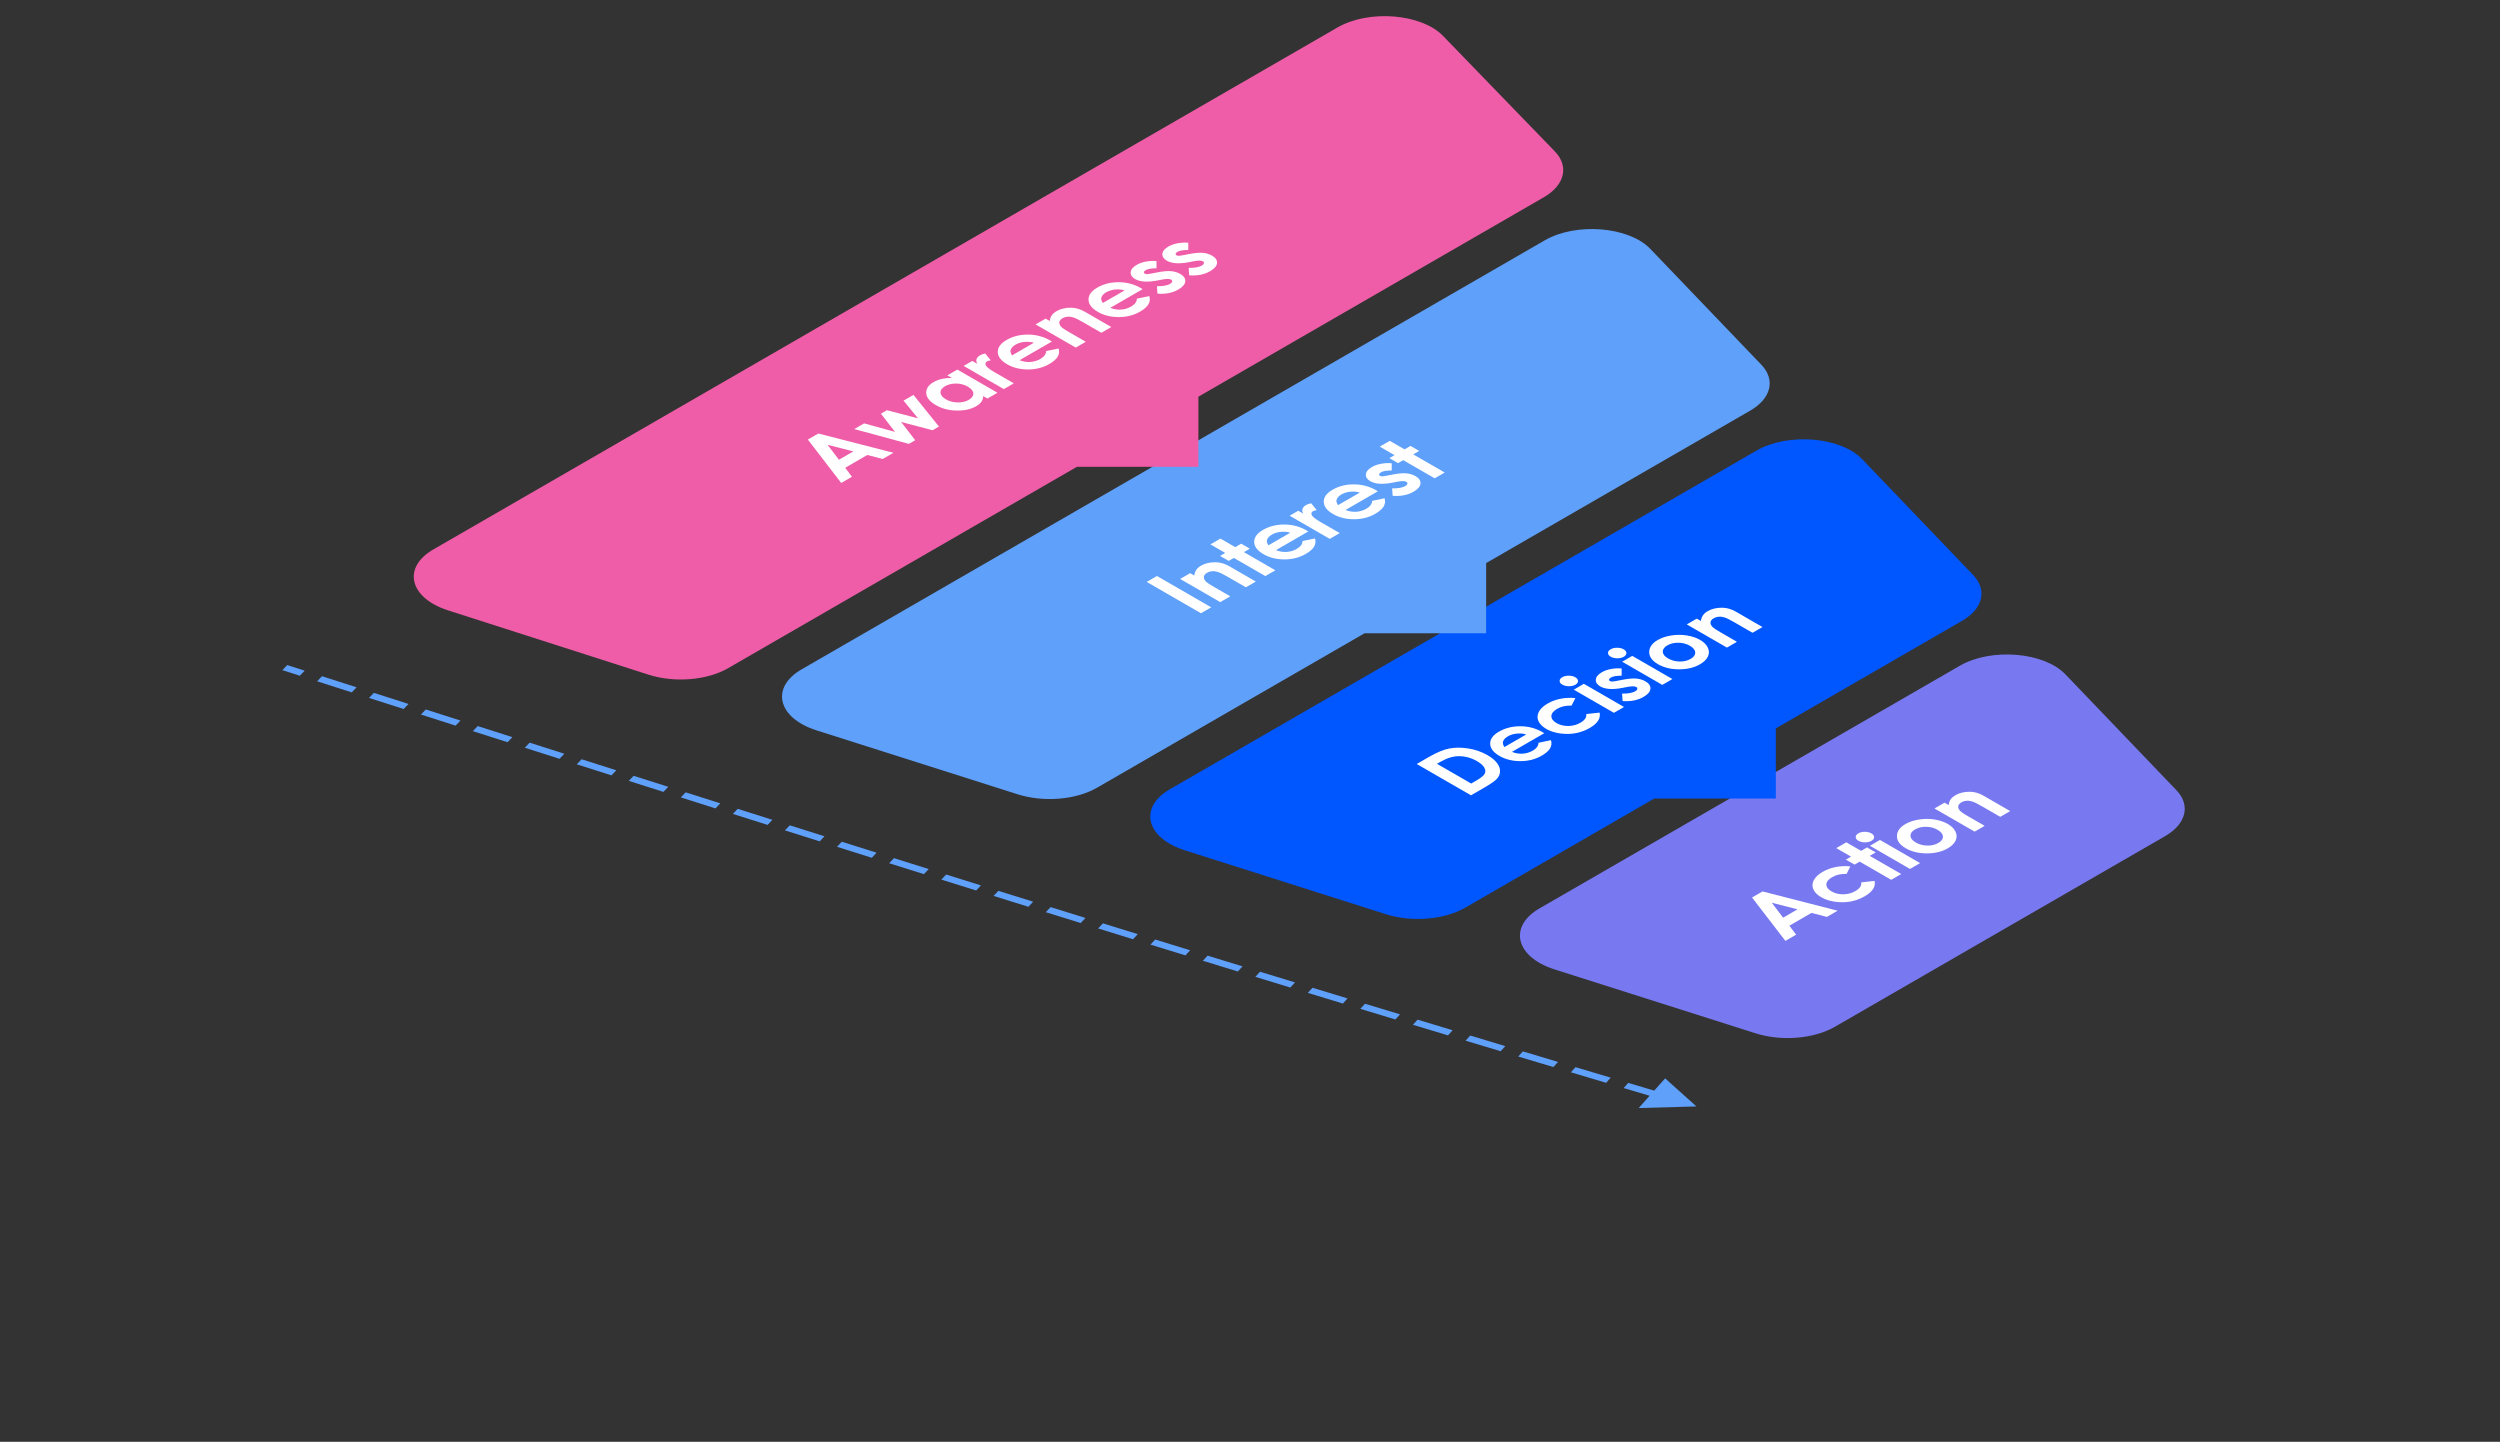 <svg width="541" height="312" viewBox="0 0 541 312" fill="none" xmlns="http://www.w3.org/2000/svg">
<rect x="0" y="0" width="541" height="312" fill="#333333" stroke="none"/>
<path d="M424.097 144.072L333.153 196.573C326.349 200.501 327.972 207.099 336.401 209.778L379.887 223.601C385.52 225.391 392.525 224.817 397.072 222.192L468.545 180.931C473.1 178.301 474.089 174.249 470.972 170.995L446.956 145.932C442.305 141.077 430.892 140.149 424.097 144.072Z" fill="#7879F1"/>
<path fill-rule="evenodd" clip-rule="evenodd" d="M253.154 170.801L380.113 97.507C386.909 93.584 398.321 94.513 402.973 99.368L426.988 124.431C430.106 127.685 429.116 131.737 424.562 134.366L384.289 157.616L384.289 172.797L357.992 172.797L317.073 196.42C312.526 199.045 305.521 199.619 299.887 197.828L256.401 184.006C247.973 181.327 246.35 174.729 253.154 170.801Z" fill="#0057FF"/>
<path fill-rule="evenodd" clip-rule="evenodd" d="M173.464 144.85L334.281 52.01C341.076 48.087 352.489 49.016 357.141 53.871L381.156 78.934C384.274 82.188 383.284 86.24 378.729 88.869L321.6 121.85L321.6 137.032L295.302 137.032L237.383 170.468C232.836 173.094 225.831 173.668 220.198 171.877L176.712 158.055C168.283 155.375 166.66 148.778 173.464 144.85Z" fill="#5FA0FB"/>
<path fill-rule="evenodd" clip-rule="evenodd" d="M93.775 118.899L289.444 5.939C296.221 2.027 307.597 2.938 312.273 7.768L336.446 32.74C339.599 35.998 338.621 40.068 334.05 42.707L259.333 85.841L259.333 101.022L233.036 101.022L157.553 144.599C152.991 147.232 145.957 147.801 140.318 145.992L96.974 132.088C88.583 129.396 86.987 122.817 93.775 118.899Z" fill="#EF5DA8"/>
<path d="M174.821 95.122L177.088 93.813L193.347 97.983L191.024 99.324L187.688 98.458L182.899 101.223L184.36 103.172L182.037 104.513L174.821 95.122ZM179.084 96.255L181.55 99.486L184.671 97.684L179.084 96.255Z" fill="white"/>
<path d="M184.871 92.85L187.002 91.62L193.69 93.463L190.633 89.523L191.935 88.772L198.663 90.528L195.526 86.699L197.673 85.459L203.189 92.302L201.808 93.099L195.007 91.311L198.048 95.269L196.684 96.057L184.871 92.85Z" fill="white"/>
<path d="M205.001 81.229L207.172 79.976L215.856 84.989L213.685 86.242L212.767 85.712C212.746 86.192 212.61 86.608 212.36 86.961C212.11 87.308 211.735 87.626 211.235 87.915C210.112 88.563 208.707 88.873 207.02 88.846C205.328 88.815 203.836 88.426 202.543 87.68C201.202 86.906 200.499 86.043 200.435 85.09C200.371 84.138 200.906 83.335 202.04 82.68C202.561 82.379 203.149 82.153 203.804 82.003C204.458 81.853 205.176 81.779 205.959 81.782L205.001 81.229ZM204.498 83.584C203.822 83.974 203.5 84.436 203.532 84.97C203.559 85.502 203.945 85.983 204.69 86.413C205.44 86.846 206.283 87.072 207.22 87.09C208.162 87.105 208.965 86.921 209.63 86.537C210.317 86.141 210.649 85.675 210.628 85.141C210.601 84.603 210.202 84.112 209.431 83.666C208.675 83.23 207.837 83.007 206.916 82.998C205.996 82.989 205.19 83.184 204.498 83.584Z" fill="white"/>
<path d="M208.537 79.187L210.405 78.109L211.498 78.74C211.269 78.375 211.211 78.031 211.323 77.708C211.434 77.386 211.69 77.109 212.089 76.879C212.371 76.716 212.741 76.589 213.198 76.496L214.396 77.971C214.013 78.045 213.739 78.129 213.574 78.224C213.238 78.418 213.161 78.702 213.342 79.077C213.528 79.448 214.228 79.985 215.441 80.685L215.872 80.925L219.384 82.952L217.221 84.201L208.537 79.187Z" fill="white"/>
<path d="M227.63 73.907L220.63 77.948C221.348 78.246 222.109 78.375 222.912 78.335C223.716 78.289 224.458 78.069 225.139 77.676C225.953 77.206 226.369 76.638 226.384 75.971L229.082 75.409C229.274 76.048 229.207 76.642 228.883 77.192C228.553 77.739 227.949 78.266 227.071 78.772C225.709 79.559 224.171 79.952 222.457 79.952C220.739 79.949 219.233 79.574 217.94 78.828C216.615 78.063 215.942 77.183 215.92 76.188C215.899 75.186 216.532 74.314 217.82 73.57C219.188 72.781 220.739 72.392 222.473 72.404C224.203 72.414 225.786 72.833 227.223 73.662L227.63 73.907ZM223.727 74.178C223.099 73.982 222.42 73.919 221.691 73.99C220.968 74.057 220.326 74.252 219.768 74.575C219.161 74.925 218.799 75.331 218.682 75.791C218.608 76.08 218.717 76.45 219.009 76.902L223.727 74.178Z" fill="white"/>
<path d="M224.102 70.202L226.273 68.948L227.159 69.46C227.239 68.935 227.398 68.511 227.638 68.188C227.877 67.859 228.207 67.574 228.628 67.331C229.49 66.834 230.522 66.585 231.725 66.585C232.741 66.588 233.749 66.878 234.75 67.456L240.488 70.769L238.333 72.013L234.526 69.815C233.489 69.216 232.752 68.846 232.315 68.704C231.884 68.56 231.464 68.505 231.054 68.538C230.644 68.566 230.269 68.678 229.929 68.875C229.487 69.13 229.256 69.435 229.234 69.792C229.213 70.142 229.402 70.503 229.801 70.874C230.009 71.068 230.565 71.426 231.469 71.948L234.957 73.962L232.786 75.215L224.102 70.202Z" fill="white"/>
<path d="M247.265 62.571L240.265 66.612C240.984 66.91 241.745 67.039 242.548 66.999C243.352 66.953 244.094 66.733 244.775 66.34C245.589 65.87 246.004 65.302 246.02 64.635L248.718 64.073C248.909 64.712 248.843 65.306 248.518 65.856C248.188 66.403 247.585 66.93 246.707 67.437C245.344 68.223 243.807 68.617 242.093 68.617C240.374 68.613 238.869 68.239 237.575 67.492C236.251 66.727 235.577 65.847 235.556 64.852C235.535 63.85 236.168 62.978 237.456 62.235C238.823 61.445 240.374 61.057 242.109 61.069C243.838 61.078 245.421 61.497 246.858 62.327L247.265 62.571ZM243.362 62.843C242.734 62.646 242.056 62.583 241.327 62.654C240.603 62.721 239.962 62.917 239.403 63.239C238.797 63.589 238.435 63.995 238.318 64.456C238.243 64.744 238.352 65.115 238.645 65.566L243.362 62.843Z" fill="white"/>
<path d="M250.267 56.498L250.267 58.055C249.176 58.058 248.407 58.189 247.96 58.447C247.715 58.588 247.577 58.729 247.545 58.871C247.508 59.009 247.566 59.123 247.721 59.212C247.838 59.279 247.989 59.318 248.175 59.327C248.362 59.33 248.713 59.281 249.229 59.179L250.426 58.949C251.682 58.703 252.682 58.614 253.427 58.682C254.172 58.749 254.835 58.951 255.415 59.285C256.186 59.731 256.546 60.267 256.492 60.894C256.445 61.517 255.944 62.104 254.992 62.654C253.725 63.385 252.22 63.683 250.474 63.548L250.354 61.93C250.908 61.955 251.448 61.923 251.975 61.834C252.502 61.738 252.898 61.614 253.164 61.46C253.451 61.294 253.614 61.121 253.651 60.94C253.688 60.758 253.616 60.616 253.435 60.511C253.1 60.318 252.456 60.312 251.504 60.493L250.402 60.705C248.29 61.107 246.702 61.001 245.637 60.387C244.951 59.99 244.629 59.501 244.672 58.917C244.714 58.327 245.148 57.794 245.973 57.318C246.537 56.992 247.191 56.759 247.936 56.617C248.681 56.47 249.458 56.43 250.267 56.498Z" fill="white"/>
<path d="M257.139 52.53L257.139 54.088C256.048 54.091 255.28 54.221 254.833 54.479C254.588 54.621 254.449 54.762 254.418 54.903C254.38 55.041 254.439 55.155 254.593 55.244C254.71 55.312 254.862 55.35 255.048 55.359C255.234 55.362 255.585 55.313 256.102 55.212L257.299 54.981C258.555 54.736 259.555 54.647 260.3 54.714C261.045 54.782 261.707 54.983 262.287 55.318C263.059 55.763 263.418 56.299 263.365 56.926C263.317 57.55 262.817 58.136 261.864 58.686C260.598 59.417 259.092 59.715 257.347 59.58L257.227 57.963C257.78 57.987 258.321 57.955 258.847 57.866C259.374 57.771 259.771 57.646 260.037 57.493C260.324 57.327 260.486 57.153 260.524 56.972C260.561 56.791 260.489 56.648 260.308 56.544C259.973 56.35 259.329 56.344 258.376 56.525L257.275 56.737C255.162 57.139 253.574 57.034 252.51 56.419C251.823 56.023 251.502 55.533 251.544 54.949C251.587 54.359 252.02 53.827 252.845 53.35C253.409 53.025 254.064 52.791 254.809 52.65C255.554 52.502 256.33 52.463 257.139 52.53Z" fill="white"/>
<path d="M248.146 125.928L250.365 124.647L262.106 131.425L259.887 132.706L248.146 125.928Z" fill="white"/>
<path d="M255.377 125.282L257.548 124.029L258.434 124.54C258.514 124.015 258.674 123.591 258.913 123.269C259.153 122.94 259.483 122.654 259.903 122.412C260.765 121.914 261.797 121.665 263 121.665C264.016 121.668 265.025 121.958 266.025 122.536L271.764 125.849L269.609 127.093L265.801 124.895C264.764 124.296 264.027 123.926 263.591 123.785C263.16 123.64 262.739 123.585 262.329 123.619C261.92 123.646 261.545 123.759 261.204 123.955C260.762 124.21 260.531 124.516 260.51 124.872C260.488 125.222 260.677 125.583 261.076 125.955C261.284 126.148 261.84 126.506 262.744 127.029L266.232 129.042L264.061 130.296L255.377 125.282Z" fill="white"/>
<path d="M261.931 117.804L264.102 116.55L267.302 118.398L268.595 117.651L270.471 118.734L269.178 119.481L275.986 123.411L273.815 124.665L267.007 120.734L265.89 121.379L264.014 120.296L265.131 119.651L261.931 117.804Z" fill="white"/>
<path d="M283.114 115.011L276.114 119.052C276.833 119.35 277.594 119.479 278.397 119.439C279.201 119.393 279.943 119.173 280.624 118.78C281.438 118.31 281.853 117.742 281.869 117.075L284.567 116.513C284.759 117.152 284.692 117.747 284.368 118.296C284.038 118.843 283.434 119.37 282.556 119.877C281.193 120.663 279.656 121.056 277.942 121.056C276.224 121.053 274.718 120.679 273.425 119.932C272.1 119.167 271.427 118.287 271.405 117.292C271.384 116.29 272.017 115.418 273.305 114.675C274.672 113.885 276.224 113.497 277.958 113.509C279.688 113.518 281.271 113.937 282.707 114.767L283.114 115.011ZM279.211 115.283C278.583 115.086 277.905 115.023 277.176 115.094C276.452 115.162 275.811 115.357 275.252 115.679C274.646 116.029 274.284 116.435 274.167 116.896C274.092 117.184 274.202 117.555 274.494 118.006L279.211 115.283Z" fill="white"/>
<path d="M279.076 111.601L280.944 110.523L282.037 111.154C281.808 110.788 281.75 110.444 281.862 110.122C281.973 109.799 282.229 109.523 282.628 109.292C282.91 109.13 283.28 109.002 283.737 108.91L284.935 110.385C284.551 110.458 284.277 110.543 284.112 110.638C283.777 110.832 283.7 111.116 283.881 111.49C284.067 111.862 284.767 112.398 285.98 113.099L286.411 113.338L289.923 115.366L287.76 116.614L279.076 111.601Z" fill="white"/>
<path d="M298.169 106.32L291.169 110.361C291.887 110.659 292.648 110.788 293.451 110.748C294.255 110.702 294.997 110.483 295.678 110.089C296.492 109.619 296.907 109.051 296.923 108.385L299.621 107.822C299.813 108.461 299.746 109.056 299.422 109.606C299.092 110.152 298.488 110.679 297.61 111.186C296.248 111.973 294.71 112.366 292.996 112.366C291.278 112.363 289.772 111.988 288.479 111.241C287.154 110.477 286.481 109.596 286.459 108.601C286.438 107.6 287.071 106.727 288.359 105.984C289.727 105.194 291.278 104.806 293.012 104.818C294.742 104.827 296.325 105.247 297.761 106.076L298.169 106.32ZM294.265 106.592C293.638 106.396 292.959 106.333 292.23 106.403C291.506 106.471 290.865 106.666 290.307 106.988C289.7 107.339 289.338 107.744 289.221 108.205C289.147 108.494 289.256 108.864 289.548 109.315L294.265 106.592Z" fill="white"/>
<path d="M301.17 100.247L301.17 101.804C300.079 101.807 299.31 101.938 298.863 102.196C298.618 102.337 298.48 102.479 298.448 102.62C298.411 102.758 298.469 102.872 298.624 102.961C298.741 103.029 298.893 103.067 299.079 103.076C299.265 103.079 299.616 103.03 300.132 102.929L301.33 102.698C302.585 102.453 303.586 102.363 304.331 102.431C305.076 102.499 305.738 102.7 306.318 103.035C307.09 103.48 307.449 104.016 307.396 104.643C307.348 105.266 306.848 105.853 305.895 106.403C304.629 107.134 303.123 107.432 301.377 107.297L301.258 105.68C301.811 105.704 302.351 105.672 302.878 105.583C303.405 105.488 303.801 105.363 304.067 105.21C304.355 105.044 304.517 104.87 304.554 104.689C304.591 104.508 304.52 104.365 304.339 104.26C304.003 104.067 303.36 104.061 302.407 104.242L301.306 104.454C299.193 104.856 297.605 104.75 296.541 104.136C295.854 103.74 295.532 103.25 295.575 102.666C295.617 102.076 296.051 101.543 296.876 101.067C297.44 100.742 298.094 100.508 298.839 100.367C299.584 100.219 300.361 100.179 301.17 100.247Z" fill="white"/>
<path d="M298.576 96.648L300.747 95.395L303.948 97.243L305.241 96.496L307.117 97.579L305.824 98.325L312.632 102.256L310.461 103.509L303.653 99.579L302.535 100.224L300.659 99.141L301.777 98.496L298.576 96.648Z" fill="white"/>
<path d="M306.58 165.329L309.23 163.799C310.938 162.813 312.42 162.203 313.675 161.97C314.926 161.733 316.296 161.735 317.786 161.975C319.276 162.214 320.657 162.701 321.928 163.435C322.833 163.957 323.514 164.526 323.972 165.14C324.429 165.748 324.642 166.35 324.61 166.946C324.584 167.539 324.358 168.069 323.932 168.536C323.506 169.003 322.532 169.676 321.011 170.554L318.321 172.107L306.58 165.329ZM310.962 165.288L318.361 169.559L319.398 168.96C320.42 168.37 321.043 167.876 321.266 167.476C321.495 167.074 321.479 166.628 321.218 166.14C320.957 165.652 320.423 165.174 319.614 164.707C318.369 163.988 317.054 163.632 315.671 163.638C314.426 163.644 313.109 164.048 311.72 164.85L310.962 165.288Z" fill="white"/>
<path d="M334.181 158.666L327.181 162.707C327.899 163.005 328.66 163.134 329.464 163.094C330.267 163.048 331.009 162.828 331.69 162.435C332.505 161.965 332.92 161.397 332.936 160.73L335.633 160.168C335.825 160.807 335.758 161.401 335.434 161.951C335.104 162.498 334.5 163.025 333.622 163.532C332.26 164.318 330.722 164.711 329.009 164.711C327.29 164.708 325.784 164.334 324.491 163.587C323.166 162.822 322.493 161.942 322.472 160.947C322.45 159.945 323.083 159.073 324.371 158.33C325.739 157.54 327.29 157.152 329.025 157.164C330.754 157.173 332.337 157.592 333.774 158.422L334.181 158.666ZM330.278 158.938C329.65 158.741 328.971 158.678 328.242 158.749C327.519 158.816 326.877 159.012 326.319 159.334C325.712 159.684 325.35 160.09 325.233 160.551C325.159 160.839 325.268 161.209 325.56 161.661L330.278 158.938Z" fill="white"/>
<path d="M340.91 151.067L340.095 152.689C339.398 152.68 338.813 152.732 338.339 152.846C337.871 152.957 337.414 153.141 336.967 153.399C336.153 153.869 335.737 154.391 335.721 154.966C335.706 155.534 336.078 156.038 336.839 156.477C337.579 156.904 338.425 157.113 339.377 157.104C340.33 157.094 341.2 156.863 341.987 156.408C342.961 155.846 343.387 155.216 343.264 154.519L346.154 154.205C346.43 155.44 345.72 156.548 344.022 157.528C342.495 158.409 340.846 158.839 339.074 158.818C337.307 158.793 335.817 158.431 334.604 157.73C333.763 157.245 333.199 156.677 332.912 156.025C332.625 155.374 332.654 154.715 333 154.049C333.351 153.379 333.992 152.775 334.923 152.238C335.785 151.74 336.733 151.393 337.765 151.196C338.792 150.997 339.84 150.954 340.91 151.067Z" fill="white"/>
<path d="M338.076 146.547C338.46 146.326 338.925 146.217 339.473 146.22C340.027 146.22 340.5 146.333 340.894 146.561C341.282 146.785 341.479 147.055 341.485 147.372C341.485 147.685 341.296 147.951 340.918 148.169C340.529 148.393 340.059 148.505 339.505 148.505C338.952 148.499 338.475 148.381 338.076 148.15C337.693 147.929 337.502 147.662 337.502 147.349C337.502 147.035 337.693 146.768 338.076 146.547ZM340.559 149.243L342.746 147.98L351.43 152.993L349.243 154.256L340.559 149.243Z" fill="white"/>
<path d="M350.927 144.658L350.927 146.215C349.836 146.218 349.068 146.349 348.621 146.607C348.376 146.748 348.237 146.889 348.206 147.031C348.168 147.169 348.227 147.283 348.381 147.372C348.498 147.439 348.65 147.478 348.836 147.487C349.022 147.49 349.373 147.441 349.89 147.339L351.087 147.109C352.343 146.863 353.343 146.774 354.088 146.842C354.833 146.909 355.495 147.11 356.075 147.445C356.847 147.891 357.206 148.427 357.153 149.053C357.105 149.677 356.605 150.264 355.652 150.814C354.386 151.545 352.88 151.843 351.135 151.708L351.015 150.09C351.568 150.115 352.109 150.083 352.635 149.993C353.162 149.898 353.559 149.774 353.825 149.62C354.112 149.454 354.274 149.281 354.312 149.1C354.349 148.918 354.277 148.775 354.096 148.671C353.761 148.477 353.117 148.471 352.164 148.653L351.063 148.865C348.95 149.267 347.362 149.161 346.298 148.547C345.611 148.15 345.29 147.66 345.332 147.077C345.375 146.487 345.808 145.954 346.633 145.478C347.197 145.152 347.852 144.919 348.597 144.777C349.342 144.63 350.118 144.59 350.927 144.658Z" fill="white"/>
<path d="M348.549 140.501C348.932 140.28 349.398 140.171 349.946 140.174C350.499 140.174 350.973 140.288 351.367 140.515C351.755 140.739 351.952 141.01 351.957 141.326C351.957 141.639 351.768 141.905 351.391 142.123C351.002 142.347 350.531 142.459 349.978 142.459C349.424 142.453 348.948 142.335 348.549 142.105C348.166 141.883 347.974 141.616 347.974 141.303C347.974 140.99 348.166 140.722 348.549 140.501ZM351.031 143.197L353.218 141.934L361.902 146.947L359.715 148.21L351.031 143.197Z" fill="white"/>
<path d="M358.726 138.497C359.545 138.023 360.519 137.698 361.647 137.52C362.781 137.338 363.901 137.334 365.008 137.506C366.114 137.678 367.075 137.999 367.889 138.469C368.708 138.942 369.27 139.503 369.573 140.151C369.882 140.796 369.887 141.438 369.589 142.077C369.286 142.713 368.711 143.275 367.865 143.763C366.62 144.482 365.114 144.842 363.347 144.842C361.581 144.835 360.064 144.467 358.798 143.736C357.441 142.952 356.808 142.012 356.898 140.916C356.983 139.957 357.593 139.151 358.726 138.497ZM360.809 139.662C360.133 140.052 359.806 140.515 359.828 141.049C359.849 141.578 360.227 142.054 360.961 142.478C361.717 142.914 362.549 143.14 363.459 143.155C364.374 143.167 365.173 142.977 365.854 142.584C366.535 142.19 366.865 141.727 366.843 141.192C366.822 140.658 366.439 140.175 365.694 139.745C364.949 139.315 364.122 139.096 363.212 139.086C362.302 139.071 361.501 139.263 360.809 139.662Z" fill="white"/>
<path d="M365.016 135.123L367.187 133.87L368.073 134.382C368.153 133.856 368.312 133.432 368.552 133.11C368.791 132.781 369.121 132.495 369.542 132.253C370.404 131.755 371.436 131.506 372.638 131.506C373.655 131.509 374.663 131.8 375.664 132.377L381.402 135.69L379.247 136.934L375.44 134.736C374.402 134.137 373.665 133.767 373.229 133.626C372.798 133.481 372.378 133.426 371.968 133.46C371.558 133.488 371.183 133.6 370.843 133.796C370.401 134.051 370.169 134.357 370.148 134.713C370.127 135.064 370.316 135.424 370.715 135.796C370.922 135.99 371.478 136.348 372.383 136.87L375.871 138.883L373.7 140.137L365.016 135.123Z" fill="white"/>
<path d="M379.141 194.215L381.408 192.907L397.667 197.077L395.344 198.418L392.008 197.552L387.219 200.316L388.68 202.265L386.357 203.606L379.141 194.215ZM383.404 195.349L385.87 198.579L388.991 196.777L383.404 195.349Z" fill="white"/>
<path d="M400.413 187.492L399.599 189.114C398.902 189.105 398.317 189.157 397.843 189.271C397.375 189.382 396.917 189.566 396.47 189.824C395.656 190.294 395.241 190.816 395.225 191.391C395.209 191.959 395.581 192.463 396.342 192.902C397.082 193.329 397.928 193.538 398.881 193.529C399.833 193.519 400.703 193.288 401.491 192.833C402.464 192.271 402.89 191.641 402.768 190.944L405.657 190.63C405.934 191.865 405.223 192.973 403.526 193.953C401.999 194.834 400.349 195.264 398.577 195.243C396.811 195.218 395.321 194.856 394.107 194.155C393.267 193.67 392.703 193.102 392.415 192.45C392.128 191.799 392.157 191.14 392.503 190.474C392.854 189.804 393.496 189.2 394.427 188.663C395.289 188.165 396.236 187.818 397.268 187.621C398.295 187.422 399.343 187.379 400.413 187.492Z" fill="white"/>
<path d="M397.364 183.53L399.535 182.276L402.736 184.124L404.029 183.377L405.905 184.46L404.612 185.207L411.42 189.137L409.249 190.391L402.441 186.46L401.323 187.105L399.448 186.022L400.565 185.377L397.364 183.53Z" fill="white"/>
<path d="M402.154 180.331C402.537 180.11 403.002 180.001 403.55 180.004C404.104 180.004 404.577 180.118 404.971 180.345C405.36 180.57 405.557 180.84 405.562 181.156C405.562 181.47 405.373 181.735 404.995 181.953C404.607 182.178 404.136 182.29 403.582 182.29C403.029 182.284 402.553 182.165 402.154 181.935C401.771 181.714 401.579 181.447 401.579 181.133C401.579 180.82 401.771 180.553 402.154 180.331ZM404.636 183.027L406.823 181.765L415.507 186.778L413.32 188.04L404.636 183.027Z" fill="white"/>
<path d="M412.331 178.327C413.15 177.854 414.124 177.528 415.252 177.35C416.385 177.169 417.505 177.164 418.612 177.336C419.719 177.508 420.68 177.829 421.494 178.299C422.313 178.772 422.874 179.333 423.178 179.981C423.486 180.626 423.492 181.268 423.194 181.907C422.89 182.543 422.316 183.105 421.47 183.594C420.225 184.312 418.719 184.672 416.952 184.672C415.185 184.666 413.669 184.297 412.403 183.566C411.046 182.783 410.412 181.843 410.503 180.746C410.588 179.788 411.197 178.981 412.331 178.327ZM414.414 179.493C413.738 179.883 413.411 180.345 413.432 180.88C413.453 181.408 413.831 181.884 414.566 182.308C415.321 182.744 416.154 182.97 417.064 182.985C417.979 182.998 418.777 182.807 419.458 182.414C420.139 182.021 420.469 181.557 420.448 181.022C420.427 180.488 420.044 180.006 419.299 179.576C418.554 179.146 417.726 178.926 416.816 178.917C415.906 178.901 415.106 179.093 414.414 179.493Z" fill="white"/>
<path d="M418.621 174.954L420.792 173.7L421.678 174.212C421.757 173.687 421.917 173.263 422.156 172.94C422.396 172.611 422.726 172.326 423.146 172.083C424.008 171.585 425.041 171.337 426.243 171.337C427.259 171.34 428.268 171.63 429.268 172.207L435.007 175.521L432.852 176.765L429.045 174.567C428.007 173.968 427.27 173.598 426.834 173.456C426.403 173.312 425.982 173.257 425.573 173.29C425.163 173.318 424.788 173.43 424.447 173.627C424.006 173.882 423.774 174.187 423.753 174.544C423.732 174.894 423.92 175.255 424.32 175.627C424.527 175.82 425.083 176.178 425.988 176.7L429.476 178.714L427.305 179.967L418.621 174.954Z" fill="white"/>
<path fill-rule="evenodd" clip-rule="evenodd" d="M62.159 143.925L65.931 145.135L64.879 146.229L61.106 145.019L62.159 143.925ZM69.675 146.335C72.19 147.142 74.687 147.942 77.165 148.736L76.113 149.83C73.635 149.036 71.138 148.236 68.623 147.429L69.675 146.335ZM80.908 149.935C83.424 150.741 85.921 151.541 88.401 152.334L87.35 153.429C84.87 152.635 82.373 151.835 79.856 151.029L80.908 149.935ZM92.141 153.531C94.659 154.337 97.158 155.136 99.64 155.93L98.59 157.025C96.108 156.231 93.608 155.431 91.091 154.626L92.141 153.531ZM103.376 157.124C105.895 157.93 108.396 158.729 110.88 159.522L109.831 160.617C107.347 159.823 104.845 159.024 102.326 158.219L103.376 157.124ZM114.611 160.713C117.132 161.518 119.635 162.316 122.122 163.11L121.074 164.205C118.587 163.412 116.083 162.613 113.563 161.808L114.611 160.713ZM125.856 164.3C128.375 165.103 130.878 165.9 133.365 166.692L132.319 167.787C129.831 166.995 127.328 166.198 124.809 165.395L125.856 164.3ZM137.116 167.885C139.629 168.685 142.126 169.479 144.61 170.268L143.565 171.364C141.081 170.575 138.583 169.781 136.07 168.981L137.116 167.885ZM148.376 171.464C150.89 172.262 153.389 173.055 155.876 173.843L154.832 174.94C152.345 174.152 149.846 173.358 147.332 172.56L148.376 171.464ZM159.638 175.035C162.153 175.832 164.655 176.624 167.146 177.412L166.105 178.509C163.614 177.721 161.111 176.929 158.595 176.132L159.638 175.035ZM170.901 178.599C173.418 179.394 175.923 180.185 178.418 180.972L177.379 182.07C174.883 181.283 172.378 180.492 169.86 179.696L170.901 178.599ZM182.167 182.154C184.685 182.947 187.193 183.737 189.693 184.523L188.656 185.622C186.156 184.836 183.647 184.046 181.129 183.252L182.167 182.154ZM193.453 185.705C195.968 186.495 198.474 187.282 200.974 188.065L199.94 189.165C197.44 188.381 194.932 187.594 192.417 186.804L193.453 185.705ZM204.745 189.247C207.26 190.034 209.769 190.819 212.274 191.602L211.242 192.702C208.737 191.919 206.227 191.134 203.712 190.347L204.745 189.247ZM216.041 192.778C218.557 193.563 221.069 194.346 223.578 195.127L222.549 196.228C220.039 195.447 217.527 194.664 215.01 193.879L216.041 192.778ZM227.345 196.299C229.861 197.082 232.375 197.862 234.889 198.642L233.863 199.744C231.349 198.964 228.834 198.183 226.317 197.401L227.345 196.299ZM238.662 199.811C241.178 200.591 243.694 201.369 246.211 202.147L245.189 203.25C242.67 202.472 240.154 201.693 237.637 200.914L238.662 199.811ZM249.987 203.313C252.503 204.089 255.021 204.865 257.542 205.641L256.523 206.745C254.001 205.969 251.482 205.193 248.965 204.416L249.987 203.313ZM261.323 206.803C263.838 207.576 266.358 208.35 268.884 209.124L267.868 210.229C265.341 209.455 262.821 208.681 260.304 207.908L261.323 206.803ZM272.671 210.284C275.187 211.054 277.709 211.825 280.239 212.597L279.226 213.703C276.696 212.931 274.173 212.159 271.656 211.389L272.671 210.284ZM284.022 213.751C286.54 214.518 289.066 215.287 291.602 216.058L290.592 217.165C288.056 216.394 285.529 215.625 283.01 214.857L284.022 213.751ZM295.386 217.208C297.903 217.972 300.431 218.738 302.969 219.507L301.962 220.615C299.423 219.846 296.895 219.08 294.377 218.315L295.386 217.208ZM306.764 220.655C309.281 221.417 311.809 222.18 314.35 222.946L313.346 224.055C310.804 223.289 308.276 222.525 305.758 221.764L306.764 220.655ZM318.158 224.094C320.673 224.852 323.202 225.613 325.745 226.377L324.744 227.487C322.201 226.722 319.671 225.962 317.155 225.204L318.158 224.094ZM329.546 227.519C332.068 228.275 334.603 229.035 337.154 229.799L336.156 230.91C333.605 230.146 331.069 229.386 328.547 228.629L329.546 227.519ZM340.943 230.933C343.467 231.687 346.005 232.446 348.56 233.208L347.565 234.32C345.01 233.557 342.47 232.799 339.947 232.044L340.943 230.933ZM367.108 239.431L354.61 239.781L356.978 237.124C355.096 236.564 353.223 236.006 351.359 235.451L352.353 234.339C354.216 234.894 356.088 235.452 357.969 236.011L360.333 233.358L367.108 239.431Z" fill="#5FA0FB"/>
</svg>
